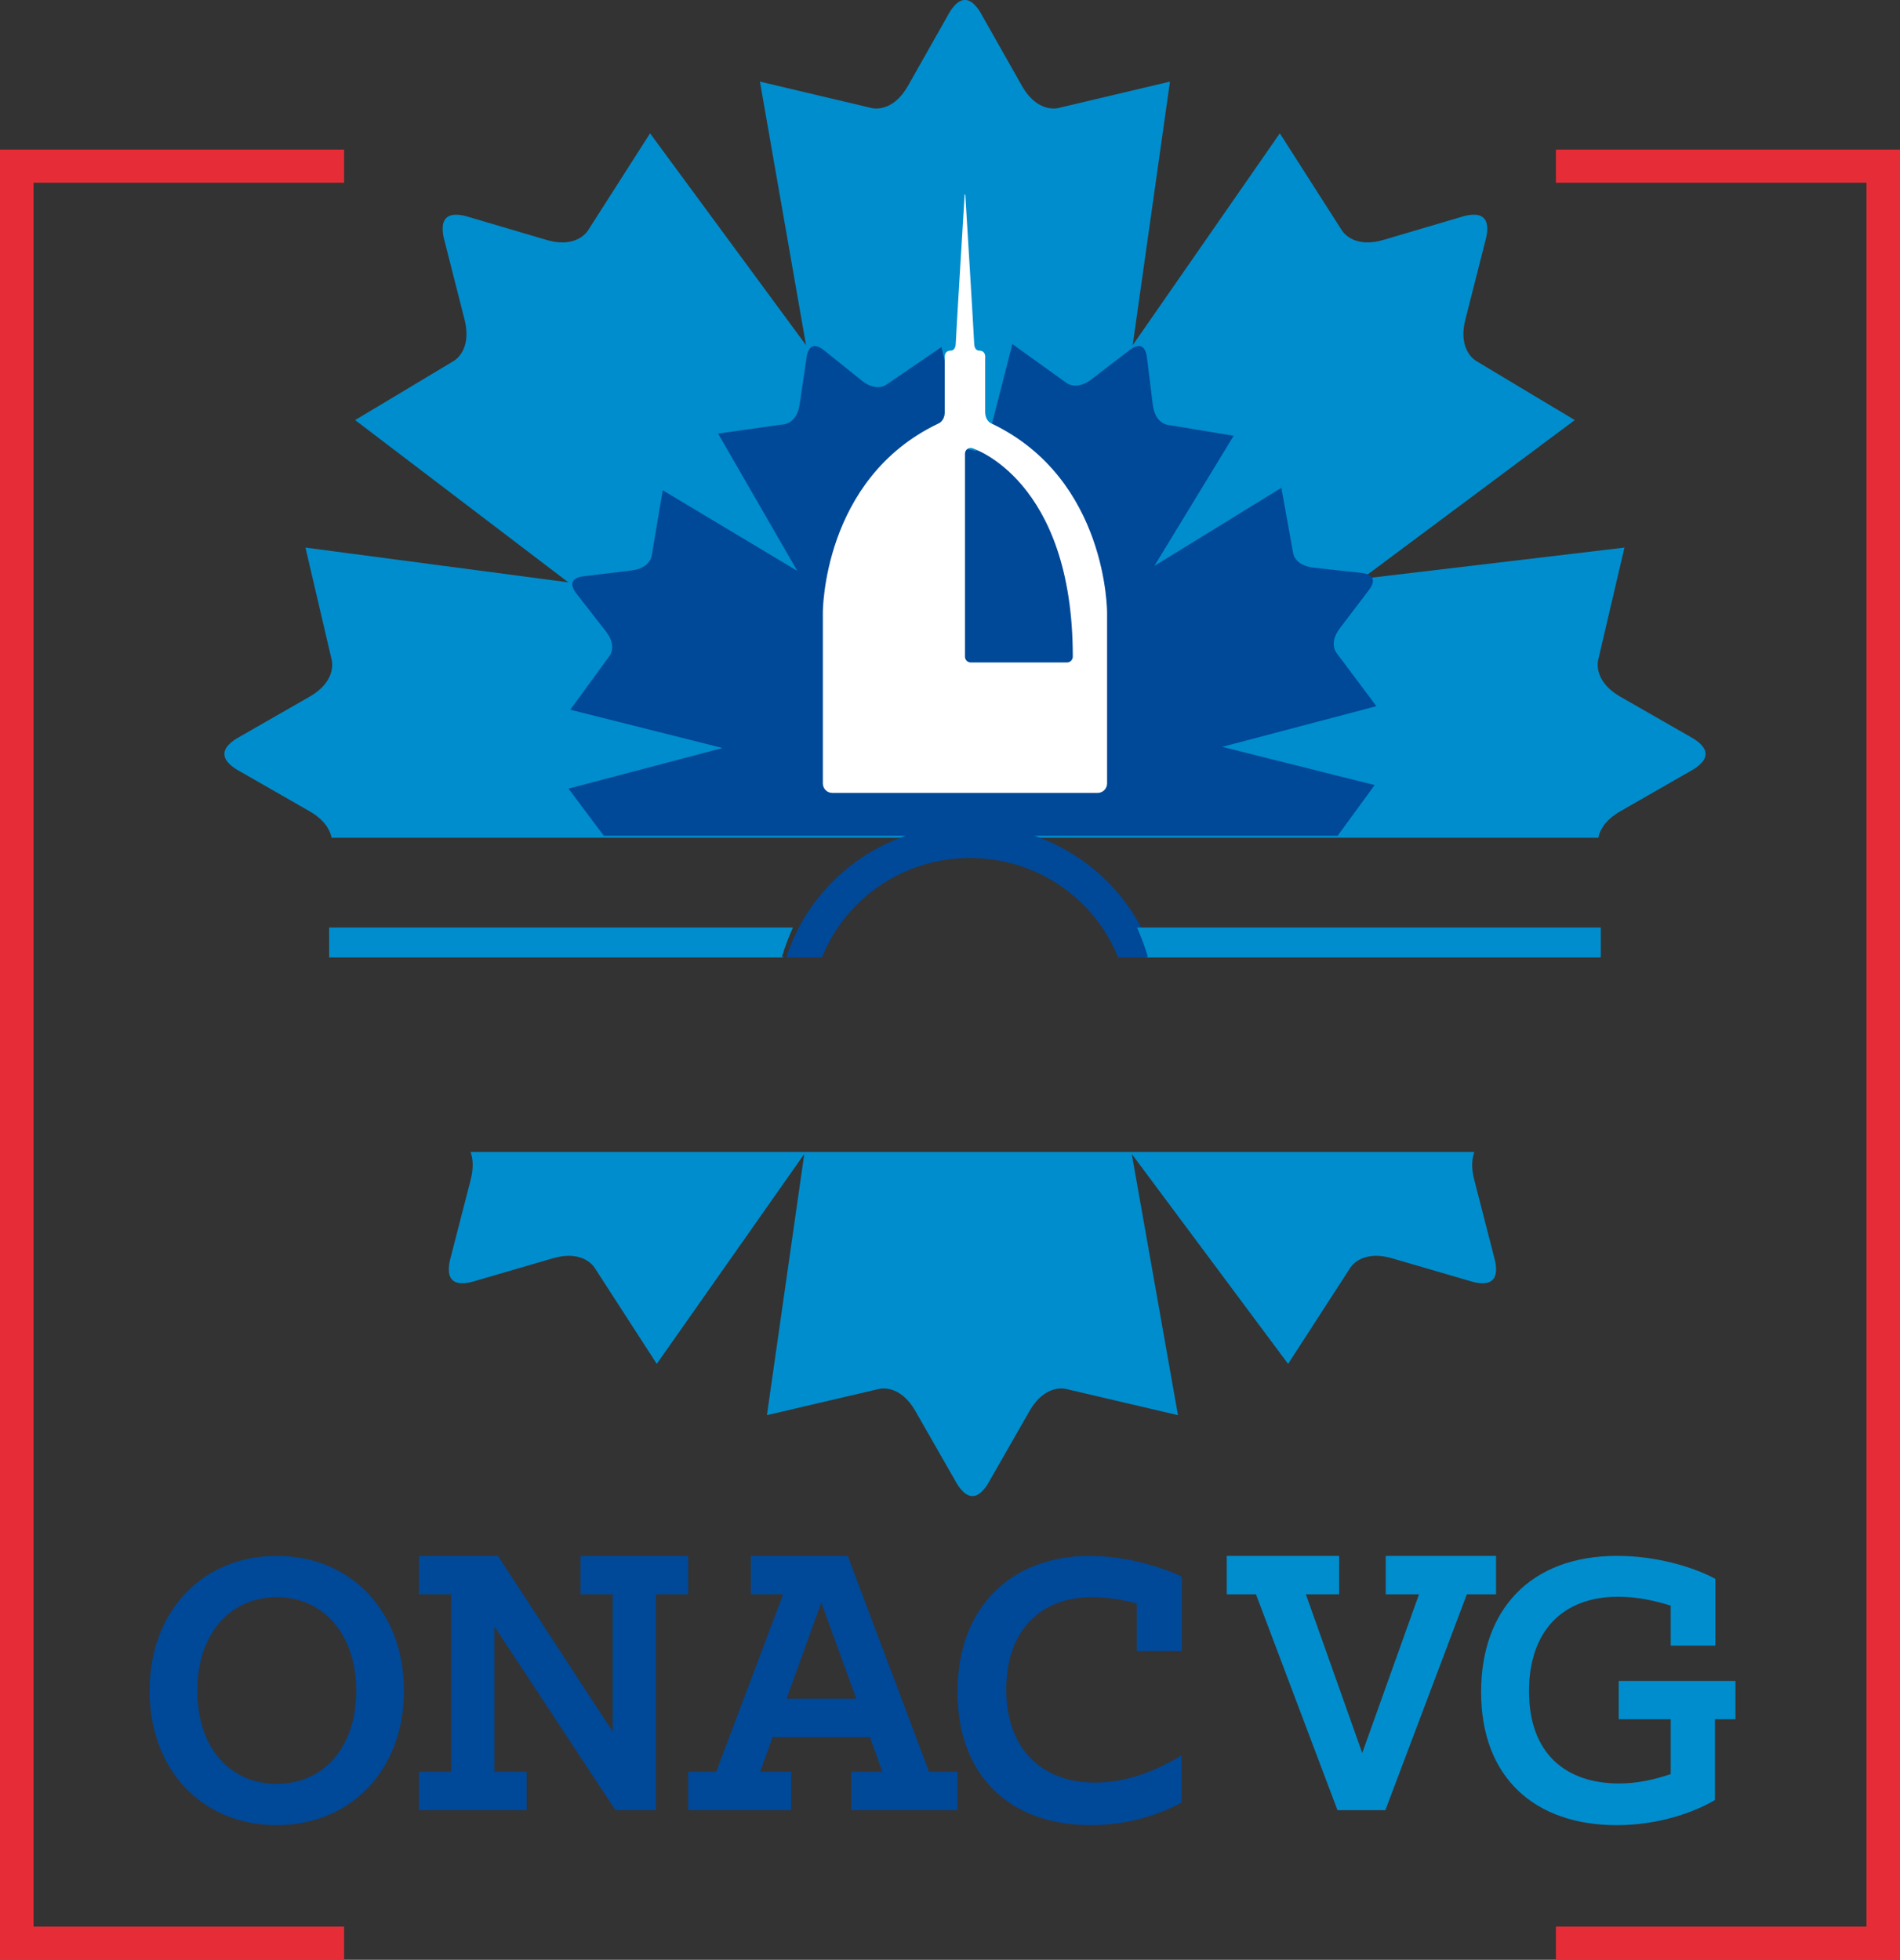 <?xml version="1.0" encoding="UTF-8"?>
<svg width="127px" height="131px" viewBox="0 0 127 131" version="1.1" xmlns="http://www.w3.org/2000/svg" xmlns:xlink="http://www.w3.org/1999/xlink">
    <rect x="0" y="0" width="127" height="131" fill="#333333" stroke="none"/>
    <!-- Generator: sketchtool 49.2 (51160) - http://www.bohemiancoding.com/sketch -->
    <title>73A3A693-AC38-4DDE-B948-55E11EACCB4D</title>
    <desc>Created with sketchtool.</desc>
    <defs></defs>
    <g id="Symbols" stroke="none" stroke-width="1" fill="none" fill-rule="evenodd">
        <g id="logo-onacvg">
            <g>
                <path d="M15.833,51.443 C15.833,51.443 18.716,53.098 20.673,54.217 C21.715,54.812 22.064,55.493 22.167,56 L106.833,56 C106.934,55.493 107.284,54.812 108.326,54.217 C110.283,53.098 113.166,51.443 113.166,51.443 C113.166,51.443 114,50.977 114,50.429 L114,50.369 C114,49.821 113.166,49.355 113.166,49.355 C113.166,49.355 110.283,47.7 108.326,46.581 C106.37,45.462 106.844,44.04 106.844,44.04 L108.581,36.603 L91.026,38.691 L105.261,28.08 L98.741,24.172 C98.741,24.172 97.395,23.528 97.955,21.334 C98.514,19.14 99.334,15.902 99.334,15.902 C99.334,15.902 99.58,14.975 99.188,14.594 L99.146,14.552 C98.754,14.172 97.843,14.451 97.843,14.451 C97.843,14.451 94.657,15.39 92.499,16.029 C90.34,16.669 89.654,15.337 89.654,15.337 L85.546,8.913 L75.711,23.074 L78.203,5.455 L70.816,7.203 C70.816,7.203 69.403,7.681 68.292,5.711 C67.18,3.741 65.536,0.839 65.536,0.839 C65.536,0.839 65.073,0 64.529,0 L64.469,0 C63.925,0 63.462,0.839 63.462,0.839 C63.462,0.839 61.818,3.741 60.707,5.711 C59.595,7.681 58.183,7.203 58.183,7.203 L50.795,5.455 L53.877,23.074 L43.452,8.913 L39.346,15.337 C39.346,15.337 38.658,16.669 36.501,16.029 C34.341,15.39 31.156,14.451 31.156,14.451 C31.156,14.451 30.244,14.172 29.852,14.552 L29.81,14.594 C29.418,14.975 29.664,15.902 29.664,15.902 C29.664,15.902 30.484,19.14 31.044,21.334 C31.603,23.528 30.257,24.172 30.257,24.172 L23.737,28.08 L37.989,38.926 L20.418,36.603 L22.155,44.04 C22.155,44.04 22.63,45.462 20.673,46.581 C18.716,47.7 15.833,49.355 15.833,49.355 C15.833,49.355 15,49.821 15,50.369 L15,50.429 C15,50.977 15.833,51.443 15.833,51.443" id="Fill-1" fill="#008DCD"></path>
                <path d="M92,47.204 L89.355,43.669 C89.355,43.669 88.773,43.025 89.566,41.984 C90.36,40.942 91.527,39.405 91.527,39.405 C91.527,39.405 91.869,38.967 91.741,38.676 L91.729,38.645 C91.603,38.355 91.047,38.301 91.047,38.301 C91.047,38.301 89.117,38.087 87.81,37.944 C86.5,37.802 86.429,36.941 86.429,36.941 L85.649,32.607 L77.16,37.828 L82.462,29.127 L78.083,28.405 C78.083,28.405 77.214,28.344 77.053,27.047 C76.896,25.752 76.658,23.842 76.658,23.842 C76.658,23.842 76.596,23.291 76.302,23.17 L76.271,23.157 C75.976,23.035 75.537,23.378 75.537,23.378 C75.537,23.378 74.002,24.553 72.961,25.351 C71.918,26.151 71.264,25.581 71.264,25.581 L67.668,23 L66.2,28.739 L66.619,29.963 L65.151,30.127 L64.492,29.979 L62.929,23.198 L59.274,25.695 C59.274,25.695 58.605,26.25 57.584,25.428 C56.561,24.605 55.053,23.394 55.053,23.394 C55.053,23.394 54.622,23.04 54.326,23.157 L54.292,23.169 C53.998,23.283 53.922,23.832 53.922,23.832 C53.922,23.832 53.64,25.736 53.452,27.028 C53.261,28.32 52.391,28.362 52.391,28.362 L47.997,28.981 L53.292,38.159 L44.297,32.771 L43.567,37.113 C43.567,37.113 43.505,37.975 42.199,38.133 C40.893,38.29 38.968,38.525 38.968,38.525 C38.968,38.525 38.412,38.587 38.29,38.879 L38.276,38.91 C38.153,39.2 38.499,39.636 38.499,39.636 C38.499,39.636 39.684,41.16 40.49,42.192 C41.298,43.225 40.719,43.875 40.719,43.875 L38.119,47.44 L48.294,49.999 L38,52.714 L40.358,55.864 L60.541,55.864 C56.834,57.158 53.843,60.09 52.566,63.958 L52.698,64 L54.94,64 C56.555,59.997 60.446,57.352 64.839,57.352 C69.233,57.352 73.124,59.997 74.739,64 L76.982,64 L77.113,63.958 C75.836,60.09 72.846,57.158 69.139,55.864 L89.412,55.864 L91.883,52.477 L81.696,49.921 L92,47.204 Z" id="Fill-3" fill="#004898"></path>
                <path d="M98.541,78.858 C98.327,78.034 98.39,77.432 98.55,77 L31.452,77 C31.61,77.432 31.672,78.034 31.461,78.858 C30.899,81.033 30.076,84.241 30.076,84.241 C30.076,84.241 29.83,85.161 30.223,85.538 L30.265,85.579 C30.658,85.956 31.572,85.679 31.572,85.679 C31.572,85.679 34.766,84.749 36.931,84.115 C39.094,83.482 39.783,84.8 39.783,84.8 L43.9,91.167 L53.76,77.133 L51.262,94.595 L58.667,92.862 C58.667,92.862 60.084,92.388 61.198,94.34 C62.312,96.293 63.96,99.169 63.96,99.169 C63.96,99.169 64.425,100 64.97,100 L65.03,100 C65.575,100 66.04,99.169 66.04,99.169 C66.04,99.169 67.688,96.293 68.802,94.34 C69.916,92.388 71.332,92.862 71.332,92.862 L78.738,94.595 L75.649,77.135 L86.1,91.167 L90.218,84.8 C90.218,84.8 90.906,83.482 93.071,84.115 C95.234,84.749 98.427,85.679 98.427,85.679 C98.427,85.679 99.342,85.956 99.735,85.579 L99.777,85.538 C100.17,85.161 99.924,84.241 99.924,84.241 C99.924,84.241 99.101,81.033 98.541,78.858" id="Fill-5" fill="#008DCD"></path>
                <path d="M23.809,113.014 C23.809,109.147 21.531,106.759 18.5,106.759 C15.443,106.759 13.191,109.147 13.191,113.014 C13.191,116.91 15.443,119.241 18.5,119.241 C21.531,119.241 23.809,116.91 23.809,113.014 M10,113.014 C10,107.697 13.54,104 18.5,104 C23.434,104 27,107.697 27,113.014 C27,118.332 23.434,122 18.5,122 C13.54,122 10,118.332 10,113.014" id="Fill-7" fill="#004898"></path>
                <polygon id="Fill-9" fill="#004898" points="28 118.432 30.156 118.432 30.156 106.568 28 106.568 28 104 33.283 104 40.954 115.752 40.954 106.568 38.8 106.568 38.8 104 46 104 46 106.568 43.845 106.568 43.845 121 41.138 121 33.046 108.718 33.046 118.432 35.2 118.432 35.2 121 28 121"></polygon>
                <path d="M57.237,113.547 L54.896,107.126 L52.581,113.547 L57.237,113.547 Z M46,118.432 L47.873,118.432 L52.347,106.568 L50.187,106.568 L50.187,104 L56.664,104 L62.101,118.432 L64,118.432 L64,121 L56.898,121 L56.898,118.432 L58.98,118.432 L58.147,116.115 L51.645,116.115 L50.813,118.432 L52.893,118.432 L52.893,121 L46,121 L46,118.432 Z" id="Fill-11" fill="#004898"></path>
                <path d="M64,113.1 C64,107.356 67.668,104 72.831,104 C75.494,104 77.966,104.881 79,105.394 L79,110.369 L75.983,110.369 L75.983,107.185 C75.195,106.958 74.027,106.759 72.995,106.759 C69.598,106.759 67.261,108.948 67.261,112.929 C67.261,117.023 69.76,119.157 73.185,119.157 C75.439,119.157 77.505,118.246 78.972,117.336 L78.972,120.492 C77.83,121.119 75.684,122 72.912,122 C67.478,122 64,118.673 64,113.1" id="Fill-13" fill="#004898"></path>
                <polygon id="Fill-15" fill="#008DCD" points="83.952 106.568 82 106.568 82 104 89.509 104 89.509 106.568 87.287 106.568 91.055 117.175 94.85 106.568 92.626 106.568 92.626 104 100 104 100 106.568 98.048 106.568 92.6 121 89.401 121"></polygon>
                <path d="M99,113.1 C99,107.612 102.284,104 108.088,104 C110.772,104 113.234,104.769 114.659,105.536 L114.659,110 L111.675,110 L111.675,107.327 C110.689,107.014 109.457,106.731 108.171,106.731 C104.365,106.731 102.202,109.119 102.202,113.043 C102.202,117.223 104.667,119.214 108.226,119.214 C109.43,119.214 110.58,118.958 111.675,118.588 L111.675,114.919 L108.198,114.919 L108.198,112.361 L116,112.361 L116,114.919 L114.631,114.919 L114.631,120.322 C113.371,121.062 111.017,122 108.061,122 C102.614,122 99,118.844 99,113.1" id="Fill-17" fill="#008DCD"></path>
                <polygon id="Fill-19" fill="#E62D37" points="23 131 0 131 0 10 23 10 23 12.217 2.24 12.217 2.24 128.783 23 128.783"></polygon>
                <polygon id="Fill-21" fill="#E62D37" points="104 131 127 131 127 10 104 10 104 12.217 124.76 12.217 124.76 128.783 104 128.783"></polygon>
                <path d="M71.325,44.281 L64.881,44.281 C64.672,44.281 64.5,44.106 64.5,43.893 L64.5,30.329 C64.5,30.114 64.672,29.941 64.881,29.941 C64.914,29.941 64.947,29.946 64.977,29.952 C64.977,29.952 71.708,32.019 71.708,43.893 C71.708,44.106 71.537,44.281 71.325,44.281 M66.275,28.309 C66.275,28.309 65.85,28.159 65.85,27.524 L65.85,23.947 C65.85,23.947 65.94,23.435 65.435,23.435 C65.435,23.435 65.127,23.45 65.116,22.967 C65.104,22.483 64.521,13 64.521,13 L64.479,13 C64.479,13 63.896,22.483 63.884,22.967 C63.873,23.45 63.565,23.435 63.565,23.435 C63.06,23.435 63.15,23.947 63.15,23.947 L63.15,27.524 C63.15,28.159 62.725,28.309 62.725,28.309 C54.954,32.009 55,40.962 55,40.962 L55,52.365 C55,52.715 55.28,53 55.625,53 L73.375,53 C73.72,53 74,52.715 74,52.365 L74,40.962 C74,40.962 74.046,32.009 66.275,28.309" id="Fill-23" fill="#FFFFFF"></path>
                <path d="M53,62 L22,62 L22,64 L52.401,64 L52.27,63.953 C52.469,63.271 52.723,62.626 53,62" id="Fill-25" fill="#008DCD"></path>
                <path d="M76.593,64 L107,64 L107,62 L76,62 C76.274,62.626 76.525,63.271 76.723,63.953 L76.593,64 Z" id="Fill-27" fill="#008DCD"></path>
            </g>
        </g>
    </g>
</svg>